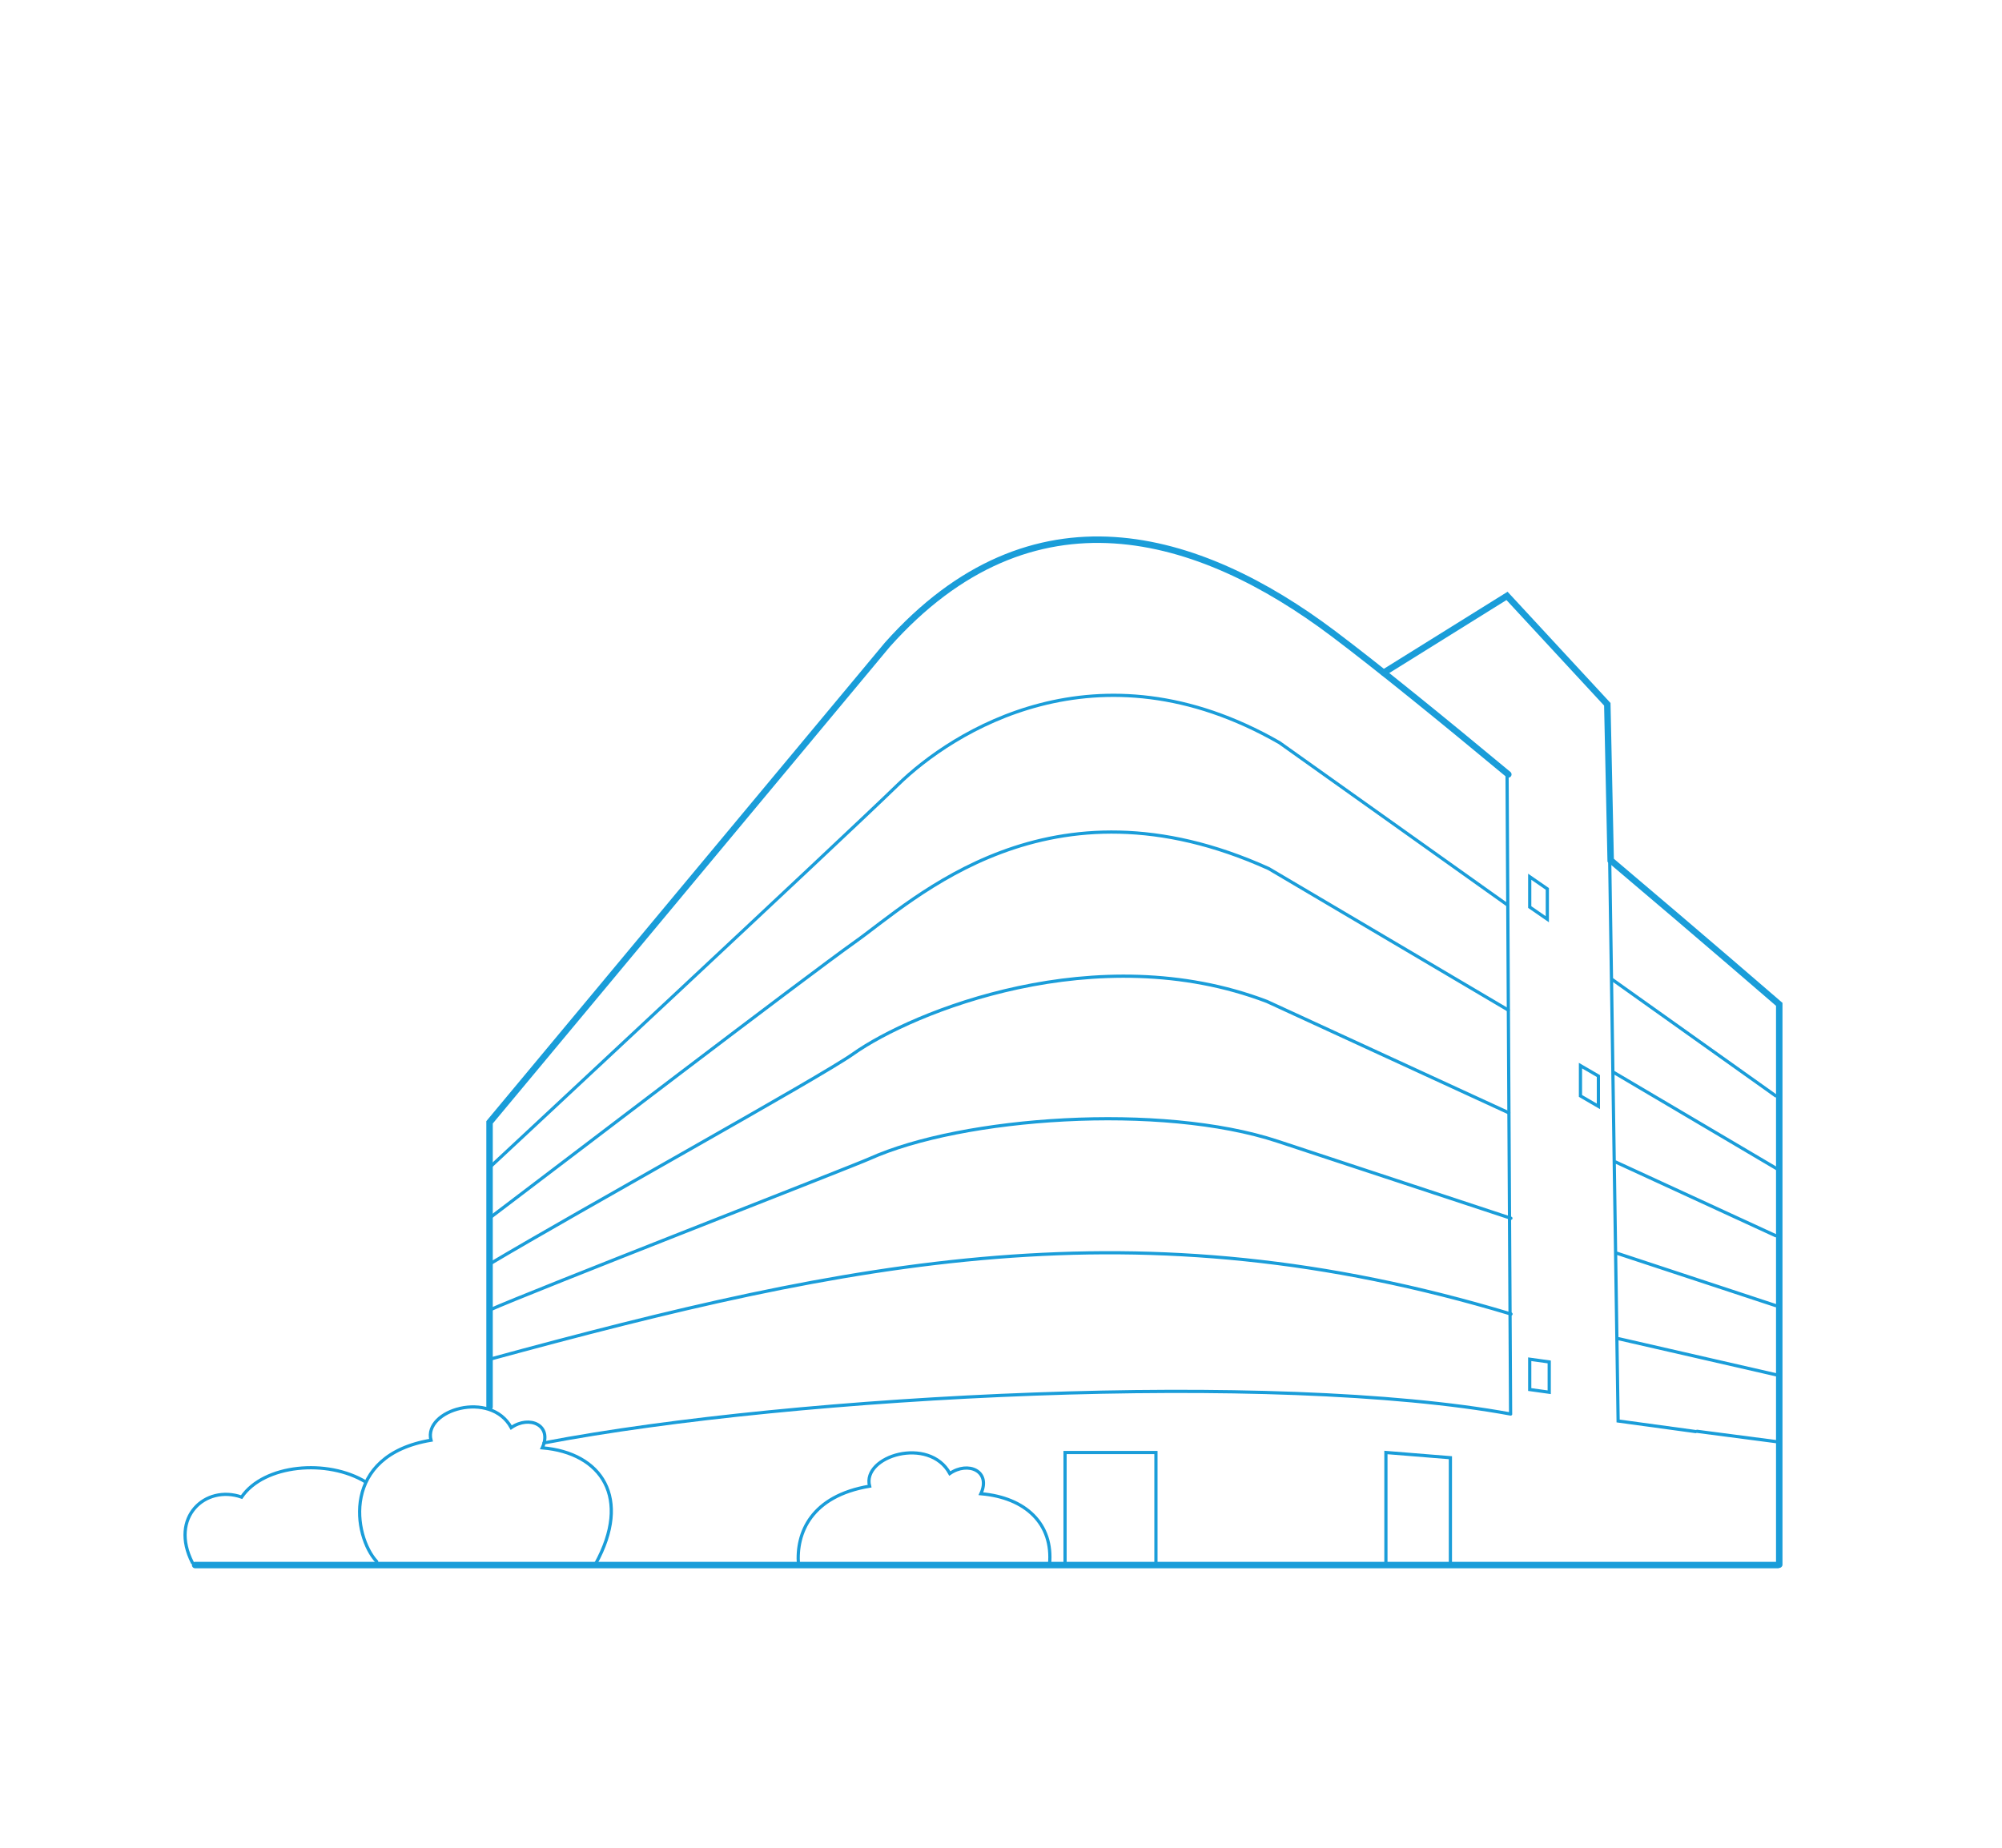 <?xml version="1.0" encoding="UTF-8"?>
<svg id="Layer_2" data-name="Layer 2" xmlns="http://www.w3.org/2000/svg" viewBox="0 0 368.5 340.16">
  <defs>
    <style>
      .cls-1 {
        stroke-width: 1.19px;
      }

      .cls-1, .cls-2 {
        fill: none;
        stroke: #1a9dd9;
        stroke-linecap: round;
        stroke-miterlimit: 10;
      }

      .cls-2 {
        stroke-width: .59px;
      }
    </style>
  </defs>
  <path class="cls-1" d="m90.11,259.01v-52.4l73.2-87.9c26.71-29.99,57.37-20.68,82.1-2.07,8.23,6.2,20.08,15.83,32.22,25.92"/>
  <path class="cls-2" d="m296.29,158.38l1.55,103.21,14.28,1.95m.25-.05l15.01,1.96m.13-12.23l-29.54-6.77m-19.84-4.55c-68.81-20.72-121.07-9.9-188.08,8.35m236.8-9.9l-29.37-9.69m-19.37-6.39l-42.93-14.17c-21.43-7.08-58.03-4.51-75.17,3.22-3.04,1.37-62.94,24.7-69.97,27.88m236.8-13.72l-29.44-13.56m-19.68-9.06l-44.52-20.5c-31.3-11.93-65.28,1.93-76.16,9.65-6.07,4.31-50.31,28.79-67,38.74m237.15-17.52l-30.27-17.88m-19.31-11.41l-44.08-26.04c-40.56-18.34-65.28,5.79-76.16,13.51-9.13,6.48-54.43,41.13-67.33,50.88m236.8-22.56l-30.05-21.39m-19.36-13.78l-41.91-29.83c-33.63-19.31-60.34-1.93-70.23,7.72-9.89,9.65-75.17,70.47-75.17,70.47"/>
  <path class="cls-1" d="m254.71,123.83l22.68-14.13,18.46,19.95.62,28.72c17.1,14.46,31.03,26.52,31.03,26.52v103.14"/>
  <path class="cls-2" d="m294.21,203.67l-3.3-1.92v-5.58l3.3,1.92v5.58Zm-9.05,52.63l-3.59-.5v-5.58l3.59.5v5.58Zm-.35-87.08l-3.24-2.24v-5.58l3.24,2.24v5.58Zm-29.71,118.76h11.87v-19.63l-11.87-.96v20.59Zm-42.33,0v-20.59h-16.73v20.65m82.02-27.73c-43.25-7.96-131.22-3.6-177.92,5.31m177.26-122.78l.65,117.47"/>
  <line class="cls-1" x1="35.92" y1="288.11" x2="327.27" y2="288.11"/>
  <path class="cls-2" d="m146.97,288.03c-.47-5.86,2.37-12.64,13.09-14.44-1.43-5.58,10.96-9.3,14.77-2.33,3.34-2.32,7.63-.47,5.72,3.72,8.22.7,13.37,5.56,12.63,13.05m-123.86.26v-.84c-4.28-4.65-6.66-19.53,10.01-22.32-1.43-5.58,10.96-9.3,14.77-2.32,3.34-2.32,7.63-.47,5.72,3.72,10.96.93,16.48,9.27,9.81,21.36m-42.26-15.04c-7.1-4.36-18.79-3.28-22.9,2.75-6.67-2.33-13.34,3.72-9.05,12.09"/>
</svg>